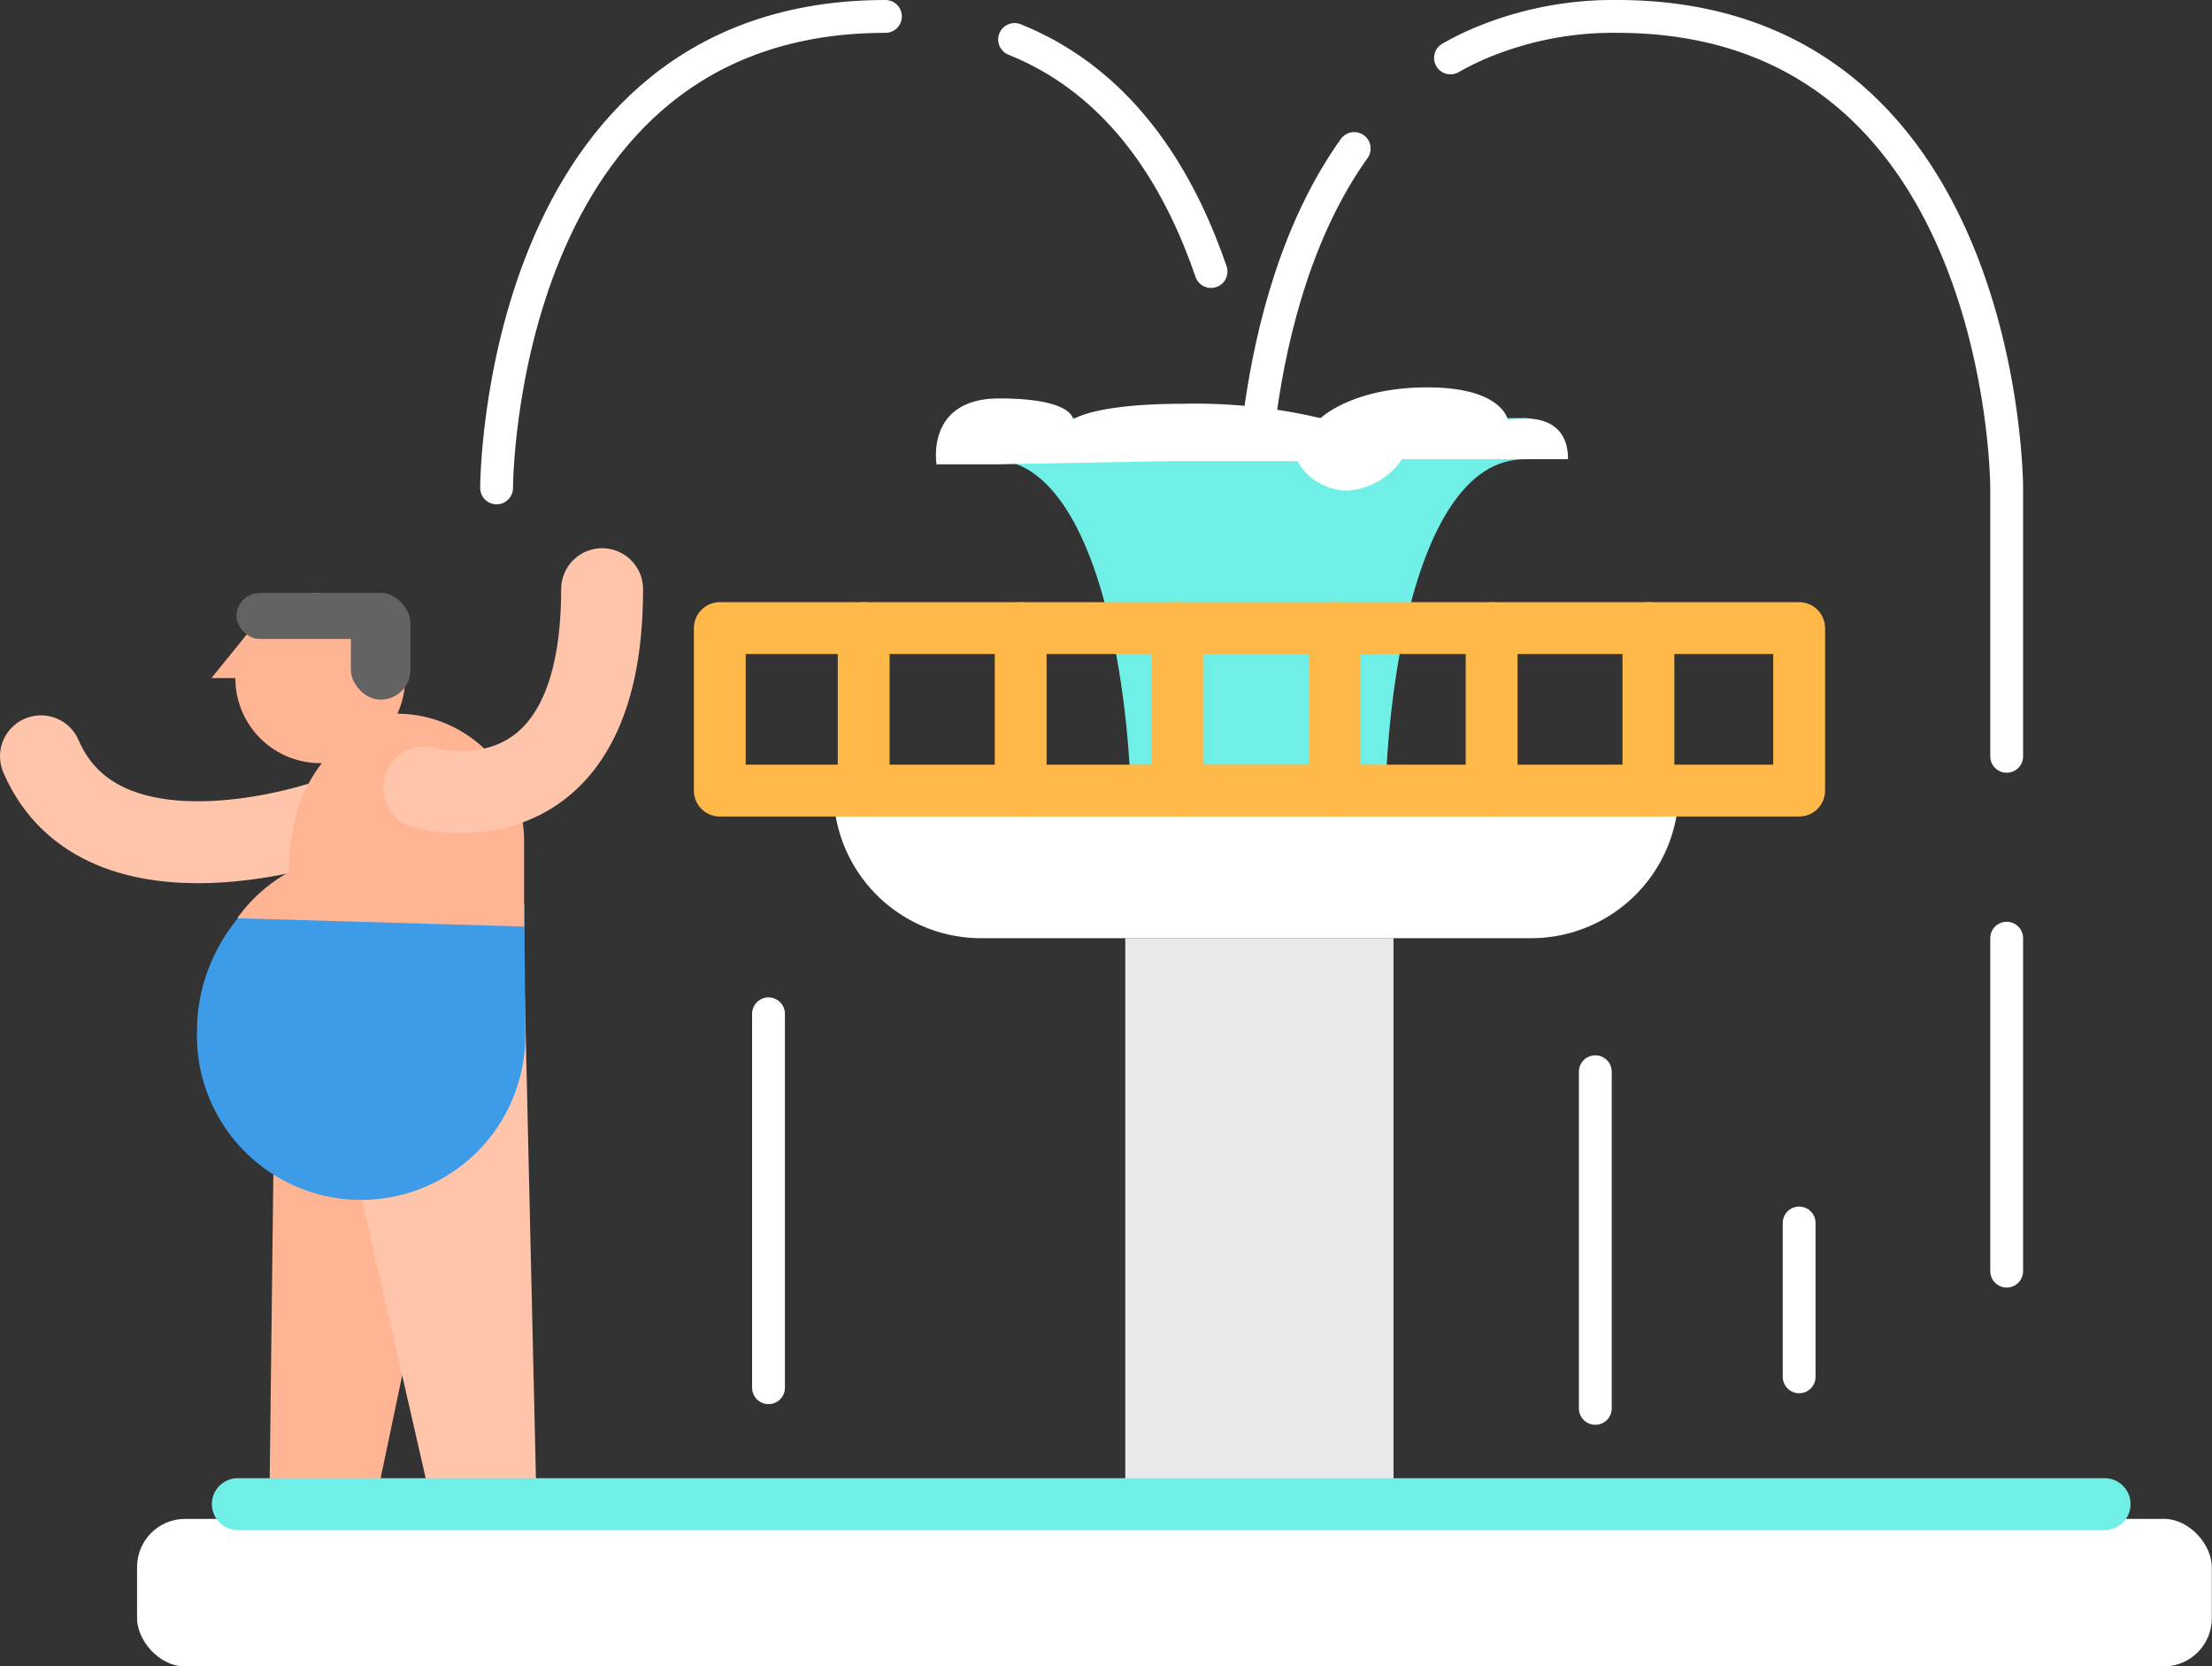 <svg xmlns="http://www.w3.org/2000/svg" viewBox="0 0 119.91 90.34">
  <rect x="0" y="0" width="119.91" height="90.34" fill="#333333" stroke="none"/>
  <title>fountain-2</title>
  <g>
    <rect x="61" y="50.86" width="14.54" height="37.5" fill="#eaeaea"/>
    <path d="M17.87,44.45S5.58,48.8,2.22,41" fill="none" stroke="#ffc5ab" stroke-linecap="round" stroke-miterlimit="10" stroke-width="4.44"/>
    <g>
      <path d="M24.29,62.7l-9.43-2.52-.3,25H12.37a.92.92,0,1,0,0,1.84h6.82Z" fill="#ffb594"/>
      <path d="M18.84,61.61l5.39,23.57H22.28a.92.92,0,0,0,0,1.84h6.93l-.8-34.78Z" fill="#ffc5ab"/>
      <path d="M28.41,52.24V45.6a6.91,6.91,0,0,0-6.91-6.91h0s-5.83,1.22-5.83,8.45v1.22" fill="#ffb594"/>
      <path d="M28.47,55.85a8.9,8.9,0,1,1-17.79,0c0-4.91,4-9.36,8.9-9.36,2.45,0,7.22,1,8.83,2.58C28.41,49.07,28.47,53.39,28.47,55.85Z" fill="#3e9be8"/>
      <path d="M12.86,49.78a8.52,8.52,0,0,1,6.72-3.57c2.45,0,7.22,1,8.83,2.78,0,0,0,.49,0,1.24Z" fill="#ffb594"/>
      <path d="M23,42.7s9.64,2.79,9.64-10.76" fill="none" stroke="#ffc5ab" stroke-linecap="round" stroke-miterlimit="10" stroke-width="4.44"/>
      <g>
        <path d="M17.34,32.15A4.55,4.55,0,0,0,14,33.63v0l-2.54,3.13h1.3a4.6,4.6,0,1,0,4.59-4.59Z" fill="#ffb594"/>
        <rect x="12.82" y="32.15" width="9.12" height="2.49" rx="1.25" ry="1.25" fill="#636363"/>
        <rect x="19.02" y="32.15" width="3.23" height="5.78" rx="1.62" ry="1.62" fill="#636363"/>
      </g>
    </g>
    <rect x="7.43" y="82.34" width="112.47" height="8" rx="2.61" ry="2.61" fill="#fff"/>
    <path d="M45.18,42.86H91a0,0,0,0,1,0,0v0a8,8,0,0,1-8,8H53.18a8,8,0,0,1-8-8v0a0,0,0,0,1,0,0Z" fill="#fff"/>
    <g>
      <path d="M55,2.14c5.1,2.05,8.19,6.35,10.06,11,.21.52.41,1.05.59,1.58" fill="none" stroke="#fff" stroke-linecap="round" stroke-linejoin="round" stroke-width="1.78"/>
      <path d="M26.92,26.45S26.92.89,48,.89" fill="none" stroke="#fff" stroke-linecap="round" stroke-linejoin="round" stroke-width="1.78"/>
    </g>
    <g>
      <path d="M73.41,8.05c-6.16,8.63-5.55,22-5.55,22" fill="none" stroke="#fff" stroke-linecap="round" stroke-linejoin="round" stroke-width="1.78"/>
      <path d="M108.78,41V26.45S108.78.89,87.66.89a18.57,18.57,0,0,0-6.92,1.25,15.33,15.33,0,0,0-2.11,1" fill="none" stroke="#fff" stroke-linecap="round" stroke-linejoin="round" stroke-width="1.78"/>
      <line x1="108.78" y1="68.91" x2="108.78" y2="50.86" fill="none" stroke="#fff" stroke-linecap="round" stroke-linejoin="round" stroke-width="1.78"/>
    </g>
    <g>
      <path d="M53.65,23.78c8.44,0,8.76,19.08,8.76,19.08H74s.24-19.08,8.69-19.08Z" fill="#70efe6" stroke="#70efe6" stroke-linecap="round" stroke-linejoin="round" stroke-width="2.23"/>
      <path d="M54.17,25.17h-3.4s-.62-3.57,3.4-3.57,4,1.14,4,1.14,1.11-.85,5.92-.85a29.61,29.61,0,0,1,7.5.78S73.28,21,77.38,21s4.36,1.78,4.36,1.78S85,22,85,24.89H76a3.86,3.86,0,0,1-3,1.71A3.17,3.17,0,0,1,70.33,25H63.27Z" fill="#fff"/>
    </g>
    <g>
      <rect x="39.02" y="34.05" width="58.51" height="8.81" fill="none" stroke="#ffb948" stroke-linecap="round" stroke-linejoin="round" stroke-width="2.81"/>
      <g>
        <line x1="89.36" y1="34.05" x2="89.36" y2="42.86" fill="none" stroke="#ffb948" stroke-linecap="round" stroke-linejoin="round" stroke-width="2.81"/>
        <line x1="80.86" y1="34.05" x2="80.86" y2="42.86" fill="none" stroke="#ffb948" stroke-linecap="round" stroke-linejoin="round" stroke-width="2.81"/>
        <line x1="72.35" y1="34.05" x2="72.35" y2="42.86" fill="none" stroke="#ffb948" stroke-linecap="round" stroke-linejoin="round" stroke-width="2.81"/>
        <line x1="63.84" y1="34.05" x2="63.84" y2="42.86" fill="none" stroke="#ffb948" stroke-linecap="round" stroke-linejoin="round" stroke-width="2.81"/>
        <line x1="55.33" y1="34.05" x2="55.33" y2="42.86" fill="none" stroke="#ffb948" stroke-linecap="round" stroke-linejoin="round" stroke-width="2.81"/>
        <line x1="46.82" y1="34.05" x2="46.82" y2="42.86" fill="none" stroke="#ffb948" stroke-linecap="round" stroke-linejoin="round" stroke-width="2.81"/>
      </g>
    </g>
    <line x1="12.89" y1="81.54" x2="114.09" y2="81.54" fill="none" stroke="#70efe6" stroke-linecap="round" stroke-linejoin="round" stroke-width="2.81"/>
    <line x1="41.66" y1="54.96" x2="41.66" y2="75.23" fill="none" stroke="#fff" stroke-linecap="round" stroke-linejoin="round" stroke-width="1.78"/>
    <line x1="86.48" y1="58.1" x2="86.48" y2="76.35" fill="none" stroke="#fff" stroke-linecap="round" stroke-linejoin="round" stroke-width="1.78"/>
    <line x1="97.53" y1="66.3" x2="97.53" y2="74.64" fill="none" stroke="#fff" stroke-linecap="round" stroke-linejoin="round" stroke-width="1.78"/>
  </g>
</svg>
